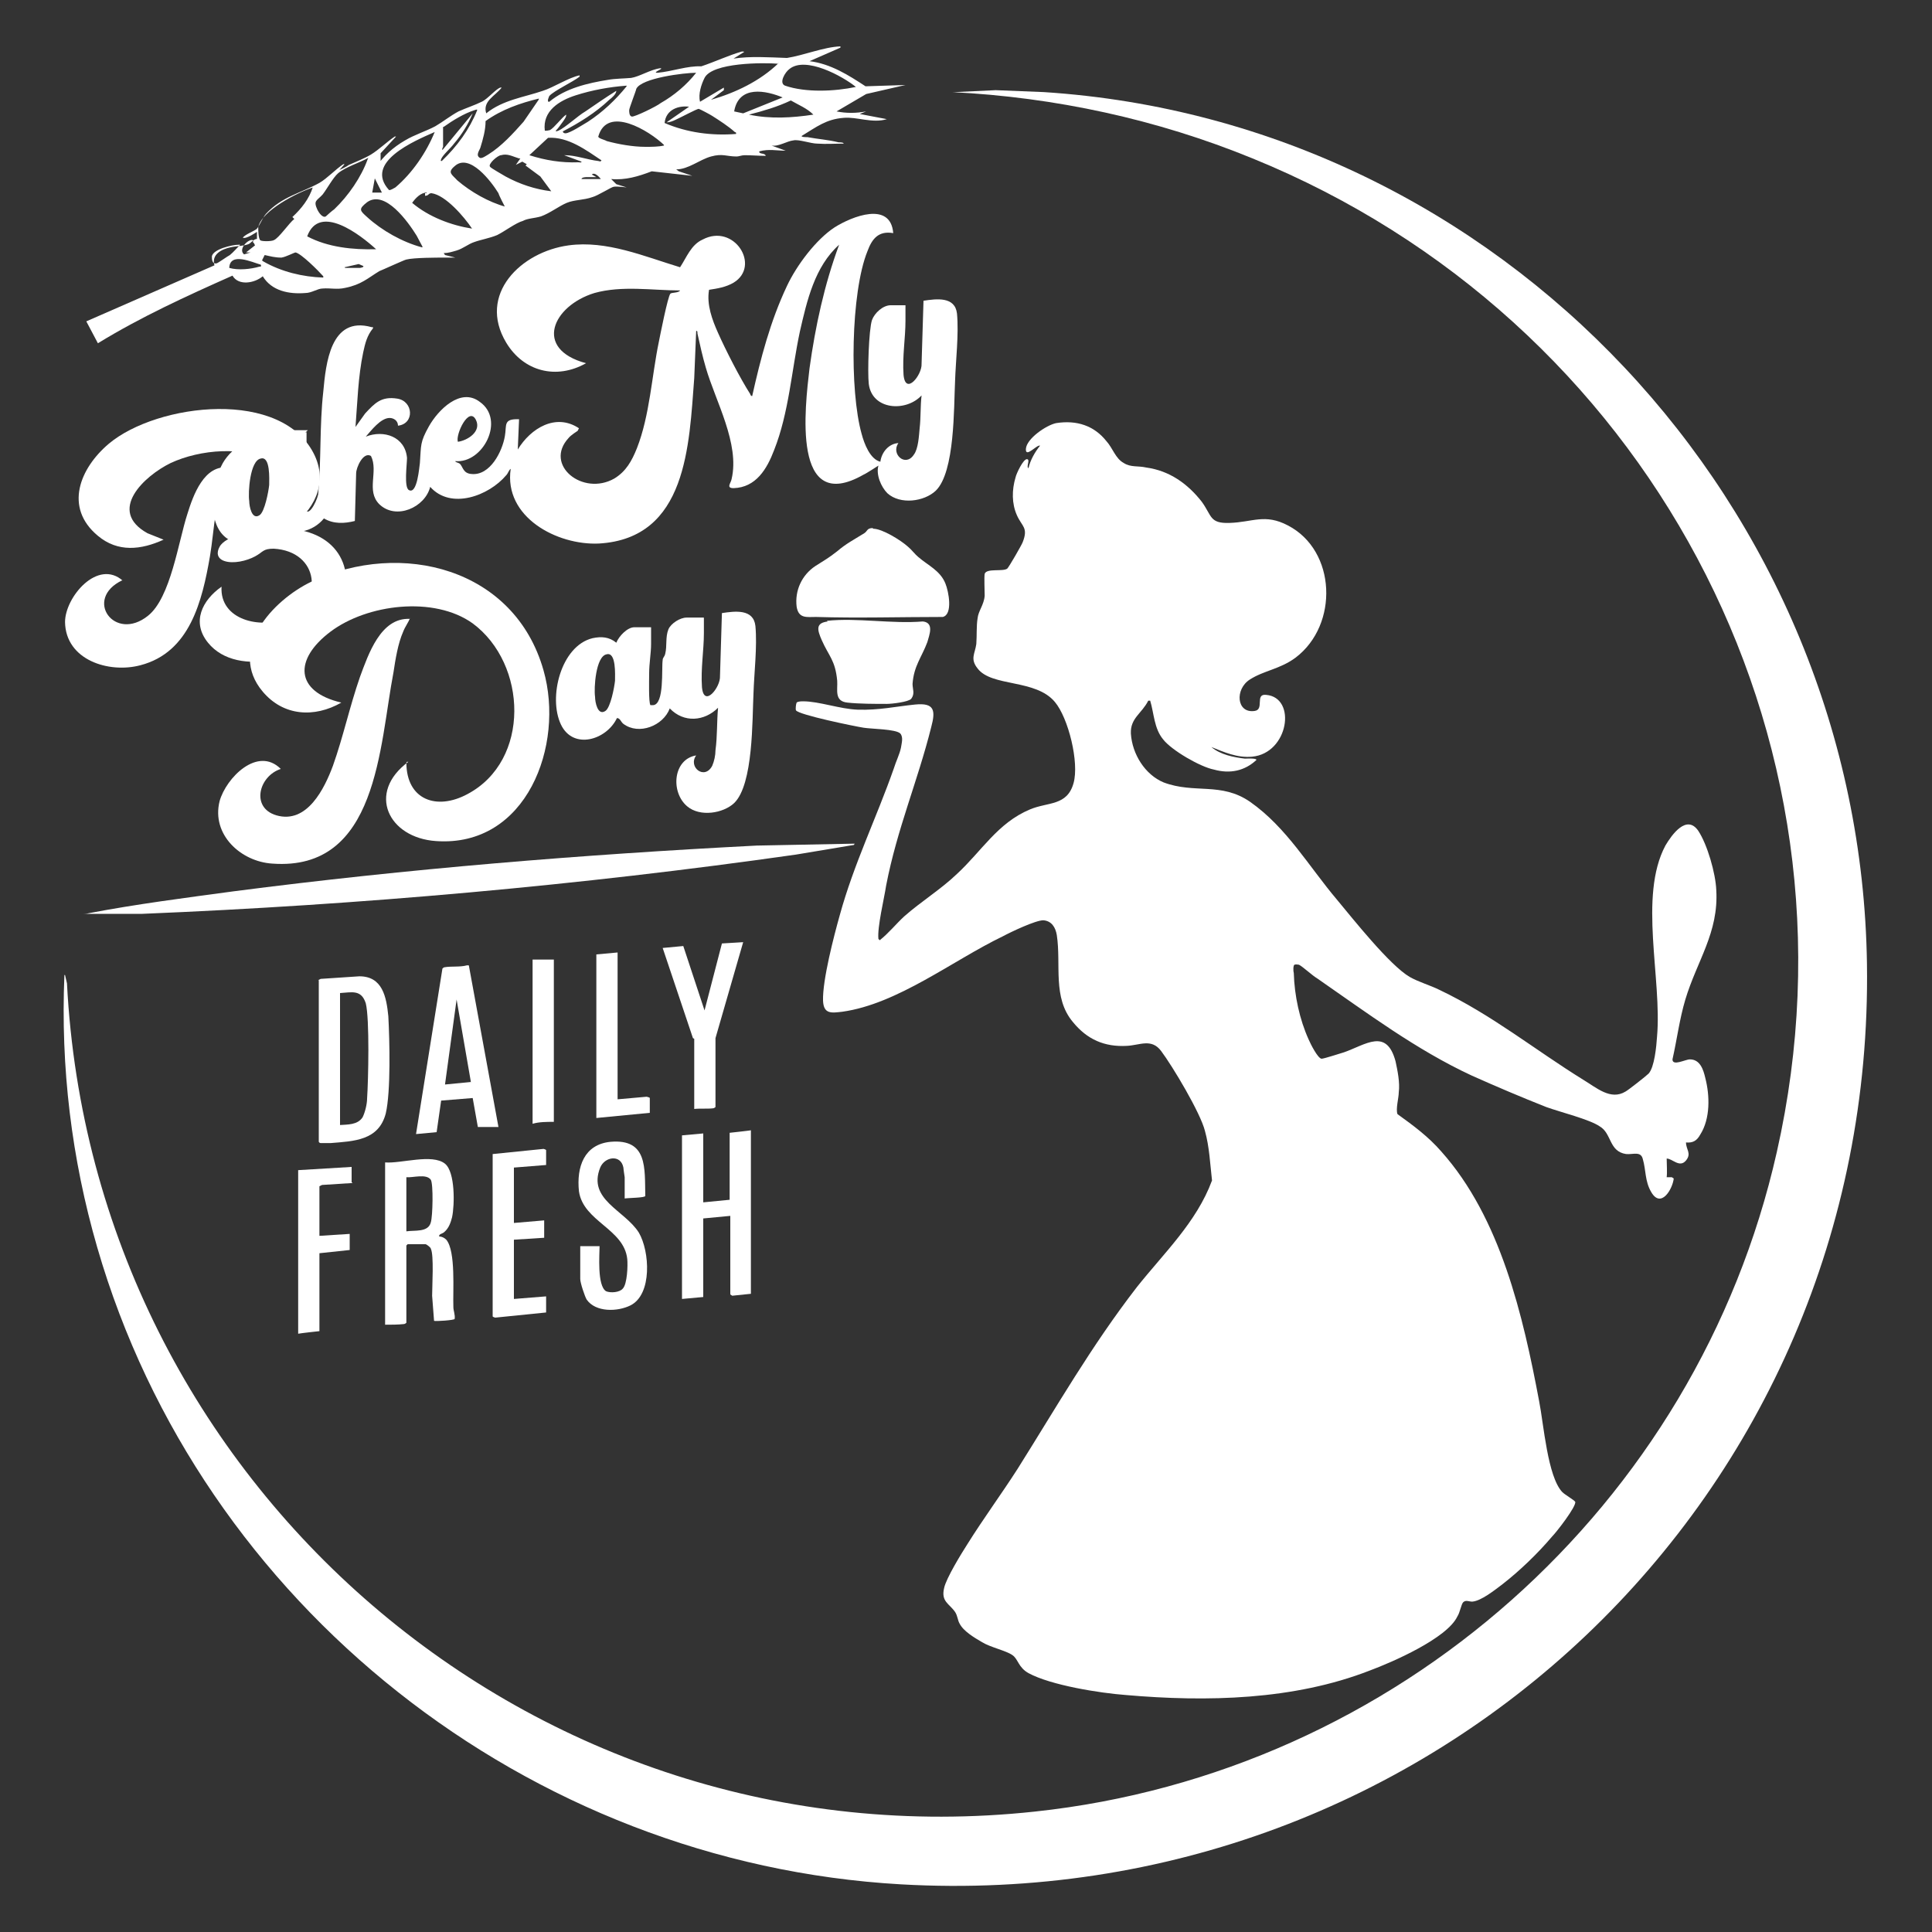 <?xml version="1.0" encoding="UTF-8"?> <svg xmlns="http://www.w3.org/2000/svg" id="katman_1" data-name="katman 1" viewBox="0 0 30 30"><rect x="0" y="0" width="30" height="30" fill="#333333" stroke="none"/><defs><style> .cls-1 { fill: #fff; } </style></defs><path class="cls-1" d="M4.52,8.2s.05.02.07.02c.77.11.98.78.61,1.42-.35.58-1.51.91-1.97.34-.26-.32-.09-.66.21-.87-.03.52.61.66,1,.49.6-.26.52-1.04-.19-1.08-.17,0-.16.05-.29.12s-.34.12-.48.07c-.11-.04-.12-.13-.07-.22.09-.17.53-.26.71-.28l-.04-.06c.38-.21.62-.67.16-.96-.43-.28-1.14-.21-1.59,0-.41.2-.99.74-.36,1.09l.25.1c-.35.16-.71.2-1.02-.06-.53-.44-.28-1.05.17-1.43.75-.63,2.71-.87,3.2.19.2.44-.02.85-.39,1.11h.02Z"></path><path class="cls-1" d="M1.9,9.01c-.61.29-.12.97.4.55.35-.28.47-1.15.61-1.58.09-.29.26-.77.64-.72.02.02,0,.02,0,.04-.21.36-.22.93-.29,1.34-.12.69-.31,1.49-1.08,1.69-.49.13-1.16-.08-1.17-.67,0-.39.51-.99.9-.64h0Z"></path><g><path class="cls-1" d="M25.99,18.3c-.02.17-.2.47-.35.21-.1-.17-.08-.34-.13-.51-.03-.13-.15-.07-.26-.08-.27-.04-.22-.32-.41-.43-.16-.11-.61-.22-.83-.3-.38-.15-.78-.32-1.16-.49-.86-.4-1.62-.97-2.4-1.51-.07-.04-.22-.18-.28-.21-.02,0-.04-.01-.07,0-.02.01-.02.1-.01.13.01.35.09.72.23,1.03.03.07.14.29.2.3.04,0,.28-.08.35-.1.34-.12.66-.38.8.14.03.14.07.33.05.48,0,.09-.05.26-.02.34.25.18.48.35.68.58.92,1.03,1.27,2.55,1.52,3.88.07.35.13,1.17.36,1.41.04.04.18.12.2.15.02.07-.29.47-.36.54-.22.26-.5.53-.77.74-.12.09-.33.26-.47.27-.05,0-.1-.03-.14.01-.03.03-.05.16-.09.22-.16.34-1.01.71-1.36.84-1.18.46-2.53.49-3.79.38-.4-.03-1.16-.15-1.51-.34-.16-.09-.16-.22-.25-.28-.1-.07-.34-.12-.47-.2-.12-.07-.29-.17-.35-.29-.03-.05-.03-.12-.07-.18-.09-.13-.22-.16-.17-.37.03-.15.27-.54.36-.68.25-.4.53-.78.78-1.17.61-.97,1.14-1.9,1.85-2.82.42-.53.93-1.01,1.17-1.66-.03-.26-.04-.52-.11-.77-.07-.28-.5-1-.68-1.24-.15-.2-.33-.09-.53-.08-.35.02-.62-.1-.84-.37-.32-.38-.18-.89-.25-1.35-.02-.12-.08-.22-.21-.23-.12,0-.5.18-.63.25-.77.37-1.63,1.05-2.49,1.17-.17.02-.29.04-.3-.17-.01-.32.17-1.01.26-1.33.22-.8.57-1.51.84-2.28.03-.1.09-.22.11-.32.01-.07.04-.16-.01-.22-.07-.07-.45-.07-.57-.09-.13-.02-1.01-.2-1.05-.27-.01-.02,0-.1.01-.12.02-.02.08-.02.1-.02.25,0,.57.12.85.13.33.01.59-.05.89-.08s.32.09.25.35c-.21.84-.53,1.58-.7,2.46-.03.2-.14.65-.12.83t.02.02c.14-.11.25-.25.38-.37.26-.23.57-.42.82-.66.38-.35.63-.79,1.13-1,.28-.12.58-.05.68-.41.09-.32-.08-1.01-.29-1.26-.3-.36-.98-.23-1.2-.52-.12-.15-.04-.23-.02-.38.01-.13,0-.28.02-.4.01-.11.1-.21.11-.35,0-.09-.01-.28,0-.34.03-.09.28-.03.35-.08.03-.03.22-.36.24-.41.09-.23-.01-.24-.09-.42s-.08-.39-.02-.59c.01-.05.12-.29.18-.28.05.01-.02.12.02.14.03-.13.1-.25.18-.35-.05-.02-.23.2-.22.05.01-.16.32-.37.47-.4.32-.05.59.04.78.28.1.11.14.27.27.34.11.07.22.04.35.07.36.05.64.25.86.53.16.22.12.34.43.33.36-.01.55-.15.91.04.75.39.79,1.54.12,2.05-.24.18-.49.2-.71.34-.24.15-.21.53.07.49.16-.02,0-.27.18-.25.48.04.35.91-.22.96-.23.02-.43-.07-.63-.15.14.12.35.16.52.18.03,0,.18-.01.18.02-.18.17-.41.22-.66.15-.21-.04-.66-.3-.79-.47-.14-.17-.14-.4-.2-.6h-.03c-.1.2-.28.27-.27.51.02.32.22.64.51.76.48.18.89-.01,1.34.3.57.4.91,1,1.35,1.52.25.3.82,1.02,1.13,1.2.14.08.32.13.46.2.82.39,1.48.93,2.24,1.4.2.12.42.32.65.18.04-.02.32-.24.36-.28.09-.1.12-.42.13-.57.08-.9-.29-2.18.13-2.97.1-.17.33-.49.51-.23.14.21.27.66.28.92.04.66-.3,1.1-.48,1.7-.09.3-.13.62-.2.93,0,.11.2,0,.27,0,.16,0,.21.16.24.29.07.27.08.63-.08.88-.05.09-.11.13-.22.12,0,.11.09.17,0,.28-.1.12-.21-.03-.3-.03,0,.09.01.21,0,.29h.08Z"></path><path class="cls-1" d="M1.01,15.14l.03.13c.4,7.77,7.24,13.7,15.03,12.86,5.61-.6,10.28-4.74,11.52-10.24,1.47-6.5-2.05-12.95-8.14-15.43-1.49-.61-3.07-.95-4.67-1.03h.05l.63-.03.75.03c7.1.46,12.68,6.43,12.78,13.54.12,8.27-6.75,14.76-15,14.29-5.79-.33-10.87-4.33-12.48-9.89-.4-1.38-.57-2.8-.51-4.23Z"></path><path class="cls-1" d="M4.76,6.71v.26c0,.27-.07.62-.03.88.03.24.18-.04.21-.17.05-.52.02-1.07.08-1.6.04-.43.11-1.18.75-1,.02,0,.03,0,.02.02-.09.11-.12.23-.15.37-.08.38-.09.78-.12,1.16l.15-.21c.15-.16.25-.27.5-.23.25.04.27.39.01.42,0-.08-.07-.12-.13-.12-.14,0-.29.2-.37.29.28-.11.61,0,.64.33,0,.1-.05.46.03.5.13.07.16-.36.17-.42.02-.28,0-.32.14-.57s.49-.61.79-.38c.4.28.05.96-.38.92,0,.02.04.02.07.04.05.05.05.15.18.16.29.03.48-.35.52-.59.03-.17-.03-.27.22-.26l-.02.47c.2-.33.59-.57.95-.33t-.02.04s-.11.07-.14.11c-.39.42.22.91.71.63.18-.11.27-.27.35-.47.2-.51.23-1.12.34-1.65.02-.1.14-.71.18-.75.02-.02.13-.01.15-.05-.43,0-.9-.08-1.33.04-.65.2-.95.87-.13,1.09-.46.26-.97.13-1.24-.32-.45-.75.23-1.41.97-1.51.59-.08,1.17.17,1.73.34.1-.15.17-.35.35-.43.49-.26.91.41.48.67-.12.07-.25.09-.38.11-.04.23.05.47.14.67.12.27.34.7.5.95,0,.01.01.03.03.03.13-.58.28-1.16.54-1.71.15-.32.45-.72.74-.91.27-.17.87-.41.91.09-.23-.04-.33.09-.4.28-.26.64-.28,2.17-.09,2.84.04.15.13.39.29.43.02-.15.13-.28.28-.29-.12.17.11.38.24.18.07-.09.08-.3.09-.41.02-.17.01-.34.03-.51-.24.26-.77.23-.82-.18-.02-.18,0-.84.05-.99.04-.11.17-.23.29-.23h.23v.24c0,.27-.05.55-.03.84.03.33.29,0,.28-.17l.03-.98c.2-.03.49-.07.52.2.03.32-.02.73-.03,1.05-.02.4,0,1.41-.3,1.7-.18.17-.55.22-.75.04-.1-.1-.18-.29-.14-.43,0,0-.2.13-.23.14-1.12.64-.91-1.05-.84-1.65.09-.65.23-1.3.46-1.92-.38.34-.5.87-.61,1.35-.13.61-.17,1.26-.4,1.84-.11.29-.28.58-.63.59-.12,0-.04-.08-.03-.14.13-.55-.25-1.21-.4-1.73-.05-.17-.09-.35-.13-.53,0-.02,0-.05-.02-.04l-.03.73c-.08,1.04-.11,2.49-1.48,2.57-.65.03-1.48-.41-1.37-1.16-.03.02-.04.07-.07.1-.27.32-.86.54-1.18.18-.08.32-.53.52-.79.27-.21-.21-.01-.51-.13-.75-.12-.07-.23.18-.23.27l-.02.74c-.16.04-.33.05-.48-.04-.17.21-.49.29-.7.1-.03-.02-.02-.07-.07-.05-.15.29-.59.48-.83.17-.21-.28-.13-.79.03-1.08.15-.26.51-.49.78-.27.04-.1.17-.24.28-.24h.26l-.04.04ZM7.11,6.86c.15-.02.37-.16.28-.34-.11-.22-.32.23-.28.34ZM4.05,7.12c-.17.03-.2.53-.18.66,0,.08.04.3.16.22.08-.05.14-.37.15-.47,0-.09.02-.45-.13-.41Z"></path><path class="cls-1" d="M5.84,2.59c.12-.17.26-.3.45-.41.15-.09.32-.14.47-.22.12-.07.23-.16.36-.23.11-.05.26-.1.36-.15.09-.04.22-.2.29-.22h.02c-.1.13-.3.21-.24.4.26-.21.59-.25.88-.35.16-.05.41-.21.57-.24t0,.02c-.1.08-.4.22-.47.3,0,0-.05.1,0,.09.25-.21.6-.29.91-.34.11-.02.25-.02.36-.03.13-.02.3-.13.45-.15.08,0-.14.07-.04.07.23-.02.46-.11.68-.1.21-.07.42-.17.63-.23.01,0,.05,0,.03.01l-.16.1c.27-.04.54-.02.83-.01.26-.04.57-.17.83-.18t0,.02l-.48.21c.33.04.61.22.87.39l.62-.02-.61.14-.46.27c.15.03.3.03.46,0l-.1.04.42.08c-.22.07-.47-.04-.67-.02-.27.02-.42.14-.65.28-.02.02.08.02.09.02.16.03.32.04.48.08.02,0,.08,0,.08.02-.14,0-.27.01-.41,0-.1,0-.29-.07-.37-.05-.1.01-.23.1-.34.08l.22.08c-.14,0-.26-.03-.41.01-.01.05.09.02.1.07-.11,0-.22-.01-.33-.01-.04,0-.09.02-.12.02-.16,0-.22-.05-.4,0s-.35.2-.54.2l.04.03.21.07-.63-.07c-.21.08-.41.14-.63.12l.08.08.16.05s-.15-.02-.2-.01c-.03,0-.25.14-.33.16-.14.05-.28.04-.4.09s-.26.16-.4.21c-.1.03-.21.03-.28.07-.11.03-.28.16-.4.22-.12.05-.25.07-.36.11-.09.03-.17.1-.27.13-.07.02-.13.04-.2.04l.02.03.16.04h-.16c-.13,0-.48,0-.6.03-.02,0-.39.17-.42.18-.18.11-.28.21-.53.26-.13.03-.23,0-.35.01-.08,0-.17.07-.27.07-.25.02-.52-.03-.66-.26-.13.11-.38.15-.47-.01-.72.32-1.42.64-2.09,1.05l-.18-.34,1.99-.87c-.05-.17.11-.25.25-.28.09-.02.21-.02.28-.05.03-.01.08-.08.13-.08v-.11s-.17.12-.22.09c.04-.05.15-.09.21-.13.04-.03.09-.17.15-.24.25-.27.54-.32.83-.48.12-.07.25-.21.37-.29h.02l-.08.09s.11-.05.15-.08c.11-.05.24-.1.34-.16.13-.08.25-.2.37-.28h.02l-.24.26v.26l-.04-.03ZM12.09.99c-.24-.02-1.03-.02-1.15.22-.05.1-.1.25-.07.37l.37-.22v.04l-.2.15c.38-.11.76-.29,1.05-.57h-.01ZM13.29,1.35c-.21-.17-.78-.48-1.03-.28-.07.05-.17.22-.07.26.32.11.77.09,1.1.02ZM10.81,1.13c-.18,0-.85.08-.93.25,0,.02-.11.3-.11.33,0,.03,0,.09.04.1s.39-.16.45-.21c.21-.12.4-.28.55-.47ZM9.73,1.33c-.27.02-.54.07-.79.15s-.52.24-.48.55c.03,0,.04,0,.08-.01.07-.04.17-.18.25-.24.01.03-.03.08-.05.11-.03.04-.07.1-.11.14,0,.02.03,0,.04,0,.11-.05.3-.23.42-.3.16-.11.32-.22.48-.32,0,.05-.07.11-.11.14-.21.2-.47.36-.72.49,0,.02.02.03.04.03.07,0,.28-.14.35-.18.23-.15.43-.34.6-.55h0ZM12.17,1.52c-.28-.12-.7-.2-.77.21l.14.03.62-.25h.01ZM8.37,1.53c-.29.07-.58.17-.83.35,0,.14-.04.28-.08.41-.01.04-.08.12-.01.16.03.02.11-.04.13-.05.21-.13.39-.33.55-.51l.24-.35h-.01ZM12.63,1.78c-.1-.1-.23-.15-.35-.22-.21.1-.42.16-.65.22.33.07.67.05,1,0ZM10.72,1.66c-.18-.03-.38.04-.4.25.35.15.73.2,1.11.17,0-.03,0-.02-.02-.03-.1-.09-.24-.18-.35-.25-.03-.02-.18-.1-.21-.11-.03,0-.29.14-.36.17-.04.02-.09.04-.14.04l.36-.25h.01ZM6.88,2.01v.27s-.02.03-.01.05l.47-.57c-.07.17-.17.33-.29.47-.05.07-.17.17-.2.24,0,.02-.02.03.01.03.24-.23.43-.49.55-.79,0-.02-.03,0-.04,0-.16.05-.34.16-.48.26h-.01v.04h0ZM10.31,2.25c-.23-.22-.88-.62-1.02-.13,0,.03.1.05.13.07.18.05.41.09.6.09.1,0,.2,0,.29-.02ZM6.75,2.05c-.32.14-1.1.47-.71.9.02.01.08-.03.1-.04.26-.22.48-.54.61-.86ZM8.77,2.41c.17,0,.35.07.52.09.02,0,.03.02.05-.01-.24-.16-.52-.37-.83-.35l-.29.27c.25.08.5.12.76.11.02,0,.05.01.05-.01,0,0-.27-.1-.27-.1ZM8.06,2.46c-.1-.03-.18-.08-.28-.05-.05,0-.21.14-.17.18.01.02.21.13.24.15.22.12.46.2.71.23l-.17-.23-.23-.17.02-.02-.07-.04-.1.05.07-.1h-.01ZM5.72,2.45c-.14.08-.35.14-.47.24-.08.07-.17.24-.24.33-.09.1-.15.09-.08.24.02.04.08.13.13.1.02-.02.1-.09.13-.11.22-.21.42-.5.52-.78h0ZM7.84,3.21s-.09-.17-.1-.21c-.11-.18-.45-.63-.68-.42-.12.1-.04.13.04.22.21.18.49.34.75.41h-.01ZM9.33,2.78s-.09-.12-.14-.07l.07.04h-.15s-.08,0-.08.03h.3ZM5.93,2.99l-.11-.22-.04.22h.15ZM4.86,2.91c-.24.08-.8.36-.85.62,0,.04,0,.16.03.2.02.02.17.02.21,0,.08-.03.24-.27.32-.33l-.03-.03c.14-.13.26-.28.32-.47h.01ZM6.63,2.99c-.1,0-.18.09-.23.16.26.22.61.35.93.4-.12-.18-.41-.52-.63-.55-.05,0-.04.04-.1.04v-.04h.02ZM6.56,3.83s-.08-.15-.09-.17c-.13-.21-.49-.72-.77-.52-.14.11-.11.13,0,.23.23.21.55.39.85.47h.01ZM5.84,3.87c-.24-.22-.88-.72-1.07-.2.32.17.71.21,1.07.2ZM3.93,3.76v-.03c-.07-.03-.24.14-.14.22l.1-.03h-.07l.14-.11s-.02-.04-.02-.04h-.01ZM3.71,3.8c-.11,0-.4.07-.42.18,0,.04,0,.12.07.11.02,0,.17-.11.21-.13.05-.04.11-.11.16-.16h-.01ZM5.02,4.29c-.08-.09-.34-.35-.43-.37-.02,0-.15.07-.22.08-.1,0-.17-.02-.26-.04l-.04.08s0,.01.02.02c.28.16.61.24.93.25h0ZM4.05,4.11c-.14-.04-.48-.2-.49.05.14.04.33.02.47-.02.02,0,.03,0,.02-.03ZM5.36,4.16h.23s.07-.01.05-.03l-.07-.03-.22.05h0Z"></path><path class="cls-1" d="M6.31,11.84c0,.58.47.75.95.49.98-.52.93-2.02.08-2.65-.6-.43-1.64-.3-2.21.13s-.55.93.17,1.1c-.42.24-.9.21-1.22-.17-.55-.65.15-1.42.76-1.71,1.39-.65,3.15-.21,3.6,1.38.33,1.16-.26,2.75-1.67,2.65-.74-.05-1.08-.75-.43-1.23h-.02Z"></path><path class="cls-1" d="M10.93,9.59v.24c0,.27-.05.55-.03.84.03.33.29,0,.28-.17l.03-.98c.2-.03.49-.07.52.2.03.32-.02.73-.03,1.05-.02.4,0,1.41-.3,1.7-.17.16-.53.22-.73.05-.26-.22-.22-.73.14-.79-.13.18.13.39.25.16.03-.07.05-.16.05-.24.03-.22.02-.45.04-.66-.21.21-.53.24-.75.01-.1.27-.48.42-.72.24-.04-.03-.05-.09-.1-.09-.16.34-.68.5-.87.1-.2-.42,0-1.22.49-1.34.14-.03.26-.02.37.07.04-.1.17-.24.28-.24h.26v.26c0,.14-.03.3-.03.46,0,.09-.01.45.02.49h.04c.18-.01.13-.57.15-.7,0-.04.03-.05.04-.1.03-.12,0-.26.05-.38.04-.09.18-.18.28-.18h.24ZM9.42,10.16c-.17.03-.2.53-.18.66,0,.08.04.3.16.22.08-.05.14-.37.15-.47,0-.09.02-.45-.13-.41Z"></path><path class="cls-1" d="M6.37,9.59c-.03.08-.08.14-.11.22-.08.18-.12.43-.15.63-.22,1.14-.24,3.09-1.88,2.97-.49-.03-.95-.45-.82-.97.1-.36.59-.86.95-.5-.34.11-.47.6-.07.72.48.14.75-.42.88-.77.16-.45.26-.92.42-1.38.13-.35.32-.92.77-.9h0Z"></path><path class="cls-1" d="M13.26,13.12l-.9.15c-3.37.48-6.76.78-10.15.92h-.91s.05,0,.08-.01c.73-.14,1.51-.24,2.25-.34,2.7-.35,5.4-.57,8.12-.71l1.53-.03h-.01Z"></path><path class="cls-1" d="M13.56,8.21c.14,0,.43.18.54.28.05.04.11.12.16.16.15.13.34.21.42.41.05.12.12.48-.04.52-.65,0-1.32.02-1.97,0-.14,0-.27.03-.3-.16-.03-.25.08-.49.29-.63.14-.09.2-.12.34-.23.14-.12.26-.18.42-.28.05-.03.04-.08.13-.08Z"></path><path class="cls-1" d="M5.98,18.05c.25.02.73-.14.93.02.16.13.15.64.11.83-.02.08-.05.17-.12.23-.03.03-.09.03-.08.07.04,0,.08.02.11.05.15.18.1.8.11,1.05,0,.05.03.12.02.18,0,.02-.3.04-.32.03l-.03-.39c0-.15.03-.63-.02-.73,0-.02-.07-.07-.08-.07h-.28l-.02.02v1.2s-.02.02-.04.02c-.09.01-.2.01-.29.01v-2.54h0ZM6.31,19.12c.13-.02.34.02.38-.14.03-.1.04-.59,0-.66-.07-.1-.28-.03-.38-.04v.85Z"></path><path class="cls-1" d="M4.94,15.22l.04-.02.6-.04c.36,0,.42.32.45.62.02.37.04,1.17-.04,1.51-.11.42-.49.43-.86.46h-.15s-.02,0-.03-.02v-2.51h0ZM5.27,17.47c.13-.01.28,0,.36-.12.04-.08.07-.21.07-.29.02-.29.04-1.24-.02-1.48-.07-.22-.22-.17-.4-.16v2.05Z"></path><path class="cls-1" d="M11.66,17.55v2.54l-.29.03-.03-.02v-1.22l-.42.04v1.22l-.33.03v-2.54l.33-.03v1.07l.41-.04v-1.04s.28-.03.34-.04h0Z"></path><path class="cls-1" d="M12.84,9.64c.47-.05,1.01.05,1.49.01.18.02.1.21.07.32-.09.24-.21.37-.23.65,0,.08.04.15-.02.23-.04.05-.3.08-.38.08-.18,0-.43,0-.61-.02-.21-.02-.15-.2-.16-.34-.03-.32-.13-.38-.24-.63-.07-.16-.1-.27.1-.29h-.01Z"></path><path class="cls-1" d="M8.99,19.35h.32c0,.13-.04.61.1.7.07.03.21.02.26-.04.07-.07.08-.36.07-.46-.05-.47-.68-.58-.75-1.05-.04-.38.08-.73.49-.77.58-.05.53.41.54.84,0,.03-.26.03-.32.04v-.33s-.02-.13-.02-.15c-.04-.21-.29-.17-.36,0-.2.5.38.66.6,1.01.17.29.21.96-.13,1.13-.2.1-.54.11-.68-.09-.03-.05-.1-.26-.1-.32v-.51Z"></path><path class="cls-1" d="M7.28,14.99l.46,2.51h-.32l-.08-.45-.49.04-.07.49-.32.03.41-2.57s.02-.02.03-.02c.11-.02.24,0,.35-.03h.01ZM7.31,16.79l-.22-1.27-.18,1.32.41-.04h-.01Z"></path><path class="cls-1" d="M8.48,18.09l-.5.04v.86l.47-.04v.27l-.47.03v.92l.5-.04v.25l-.79.08s-.04-.01-.04-.02v-2.52l.79-.08s.04.01.04.02v.23Z"></path><path class="cls-1" d="M10.76,16.12l-.47-1.4.32-.03.33,1,.27-1.04.33-.02-.43,1.49v1.07s-.02.02-.04.02c-.08.01-.21,0-.29.01v-1.09Z"></path><path class="cls-1" d="M5.47,18.37l-.47.03-.04.02v.77l.47-.03v.25l-.47.05v1.21s-.28.03-.33.04v-2.54l.83-.05v.24h.01Z"></path><path class="cls-1" d="M9.59,14.78v2.29l.45-.04s.05.01.05.02v.23l-.83.08v-2.54s.33-.03.33-.03Z"></path><path class="cls-1" d="M8.6,14.88v2.54c-.11,0-.23,0-.33.03v-2.55h.33v-.02Z"></path></g></svg> 